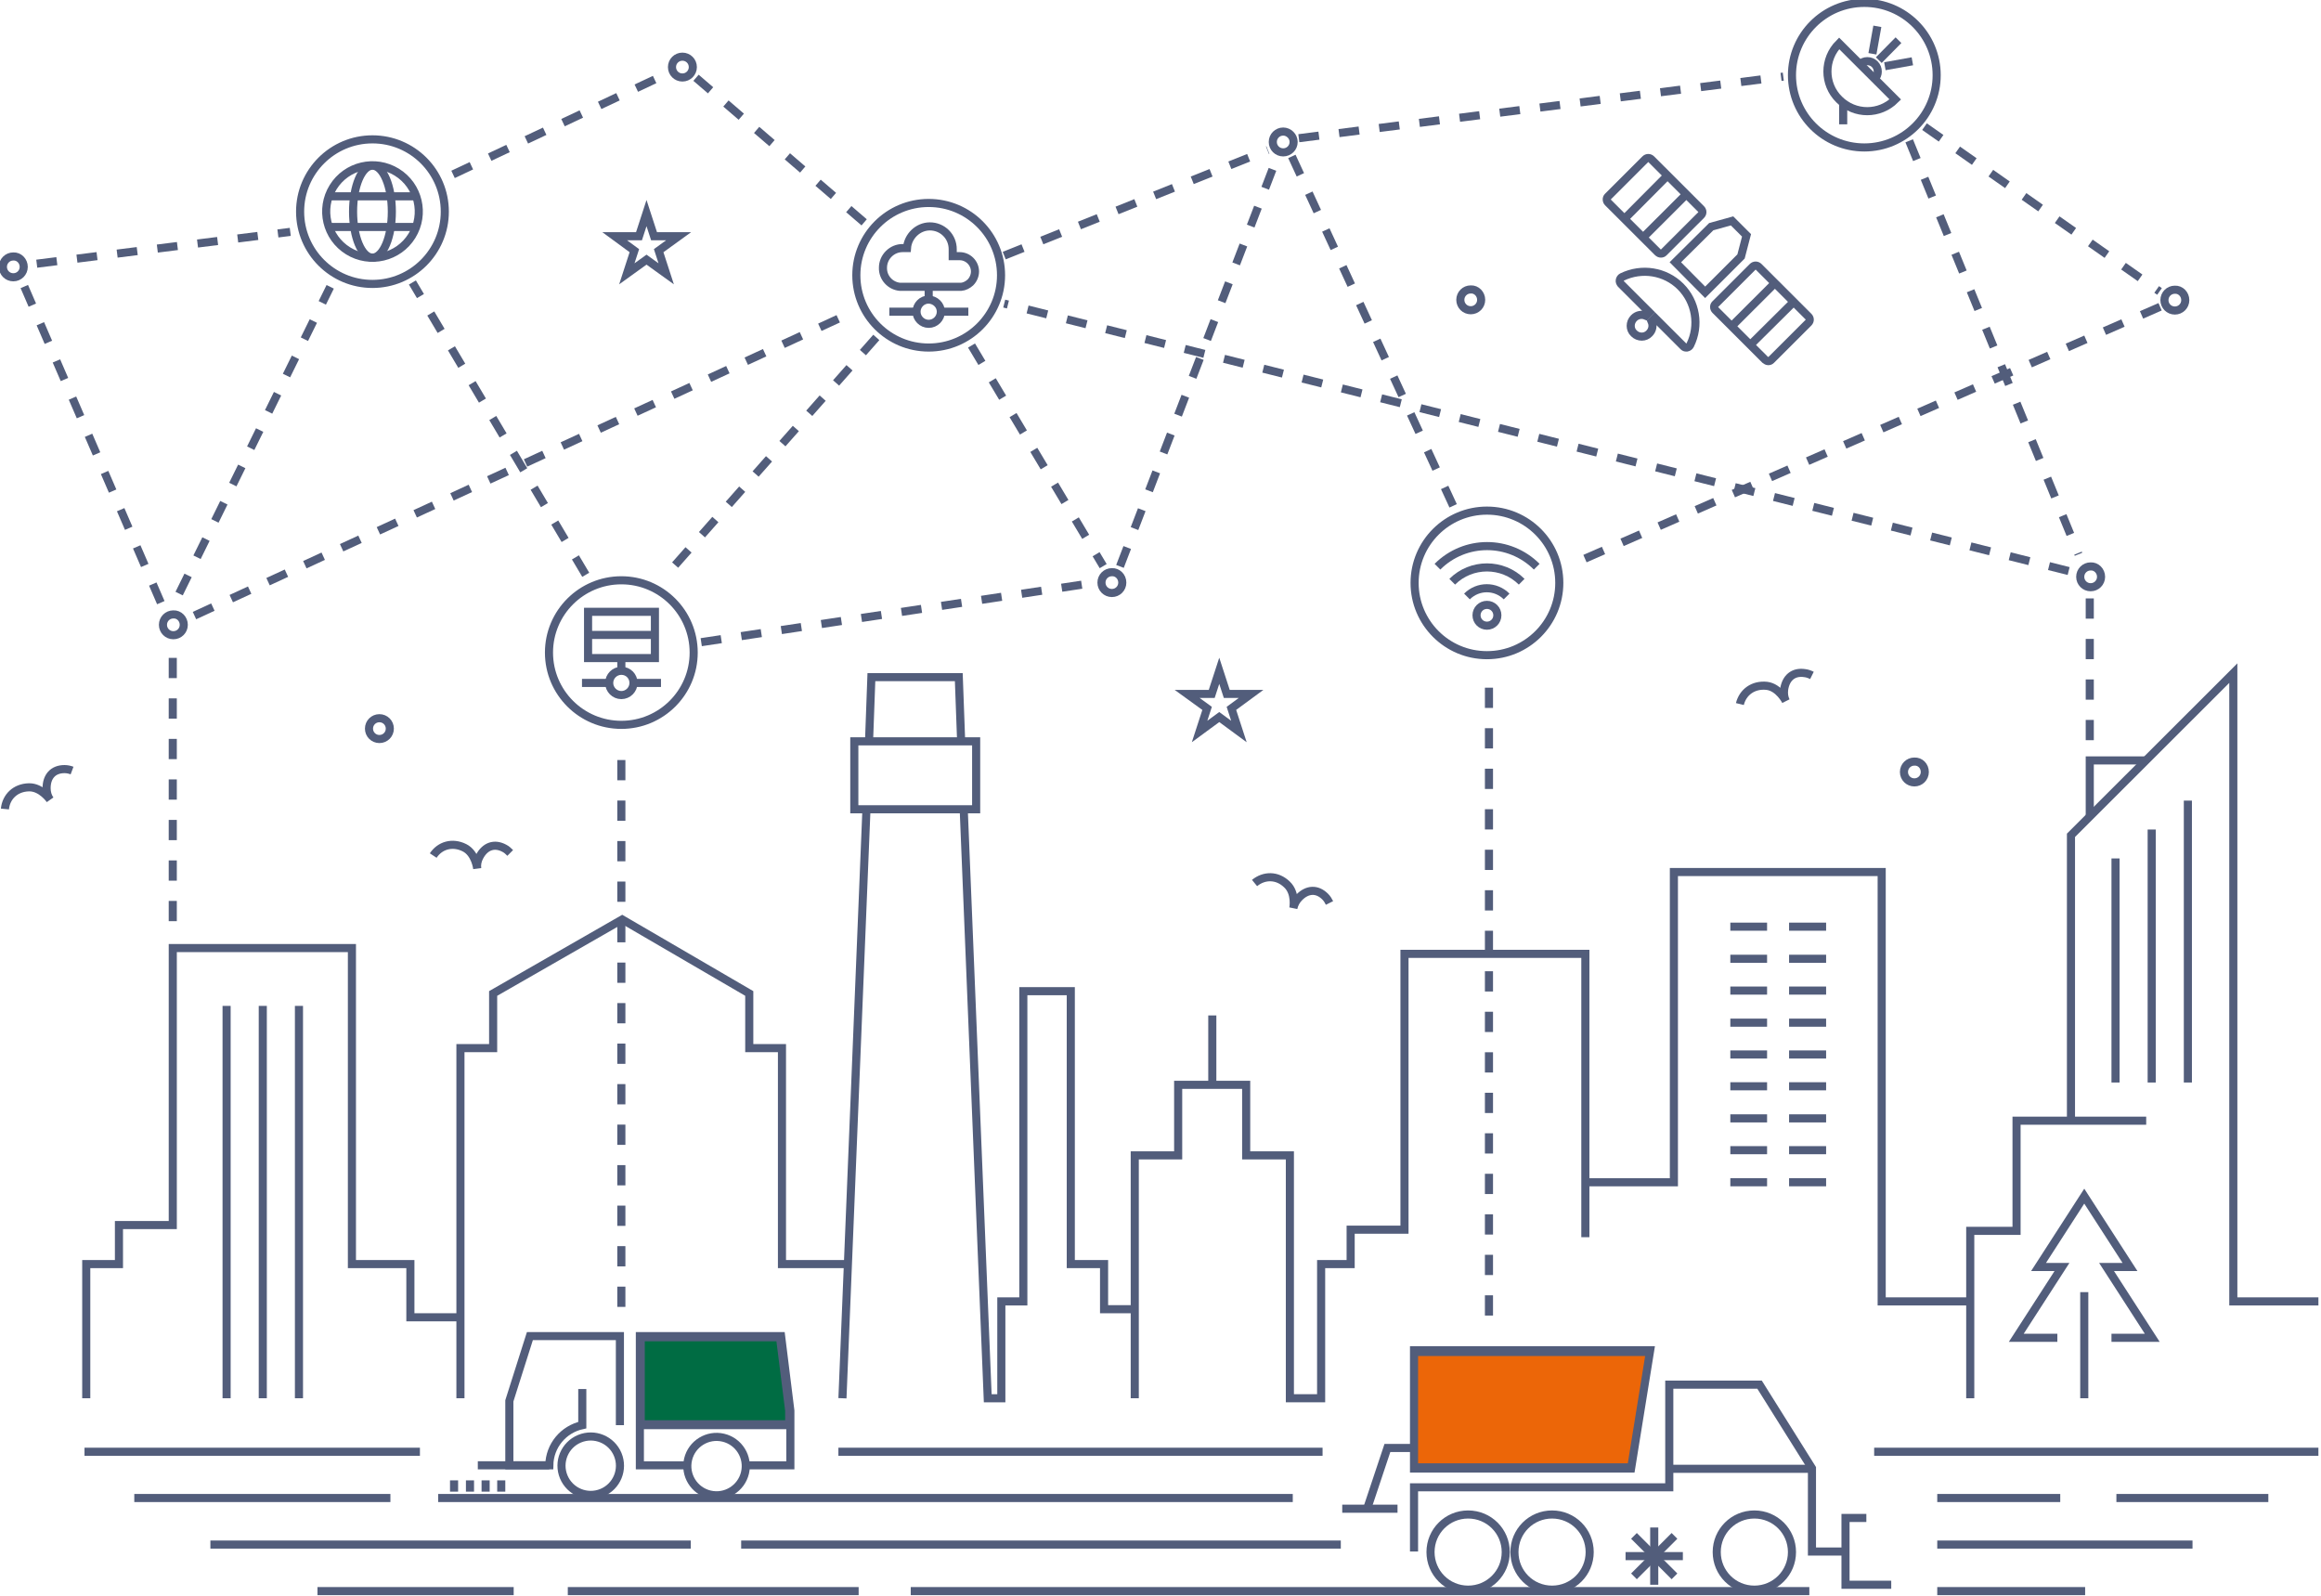<svg width="573" height="394" viewBox="0 0 573 394" fill="none" xmlns="http://www.w3.org/2000/svg">
<g clip-path="url(#clip0_2698_39940)">
<path d="M462.688 358.385H572.358" stroke="#525D7B" stroke-width="2" stroke-miterlimit="10"/>
<path d="M206.98 358.385H326.51" stroke="#525D7B" stroke-width="2" stroke-miterlimit="10"/>
<path d="M20.863 358.385H103.669" stroke="#525D7B" stroke-width="2" stroke-miterlimit="10"/>
<path d="M182.977 381.297H331.013" stroke="#525D7B" stroke-width="2" stroke-miterlimit="10"/>
<path d="M51.941 381.297H170.542" stroke="#525D7B" stroke-width="2" stroke-miterlimit="10"/>
<path d="M478.262 381.297H541.277" stroke="#525D7B" stroke-width="2" stroke-miterlimit="10"/>
<path d="M33.152 369.805H96.382" stroke="#525D7B" stroke-width="2" stroke-miterlimit="10"/>
<path d="M108.172 369.805H319.153" stroke="#525D7B" stroke-width="2" stroke-miterlimit="10"/>
<path d="M478.262 369.805H508.626" stroke="#525D7B" stroke-width="2" stroke-miterlimit="10"/>
<path d="M522.488 369.805H559.998" stroke="#525D7B" stroke-width="2" stroke-miterlimit="10"/>
<path d="M78.375 392.787H126.816" stroke="#525D7B" stroke-width="2" stroke-miterlimit="10"/>
<path d="M140.176 392.787H211.979" stroke="#525D7B" stroke-width="2" stroke-miterlimit="10"/>
<path d="M224.84 392.787H446.681" stroke="#525D7B" stroke-width="2" stroke-miterlimit="10"/>
<path d="M478.262 392.787H514.771" stroke="#525D7B" stroke-width="2" stroke-miterlimit="10"/>
<path d="M406.89 334.258L402.461 361.738H349.305V334.258H406.89Z" fill="#EC6608"/>
<path d="M406.89 334.258L402.461 361.738H349.305V334.258H406.89Z" stroke="#525D7B" stroke-miterlimit="10"/>
<path d="M349.09 383.009V367.163H412.106V341.824H434.396L447.329 362.452V383.009H455.616" stroke="#525D7B" stroke-width="2" stroke-miterlimit="10"/>
<path d="M423.82 383.152C423.82 388.291 427.964 392.431 433.108 392.431C438.252 392.431 442.396 388.291 442.396 383.152C442.396 378.013 438.252 373.873 433.108 373.873C427.964 373.873 423.82 378.013 423.82 383.152Z" stroke="#525D7B" stroke-width="2" stroke-miterlimit="10"/>
<path d="M373.879 383.152C373.879 388.291 378.023 392.431 383.167 392.431C388.311 392.431 392.455 388.291 392.455 383.152C392.455 378.013 388.311 373.873 383.167 373.873C378.023 373.873 373.879 378.013 373.879 383.152Z" stroke="#525D7B" stroke-width="2" stroke-miterlimit="10"/>
<path d="M353.16 383.152C353.16 388.291 357.304 392.431 362.448 392.431C367.592 392.431 371.736 388.291 371.736 383.152C371.736 378.013 367.592 373.873 362.448 373.873C357.304 373.873 353.16 378.013 353.16 383.152Z" stroke="#525D7B" stroke-width="2" stroke-miterlimit="10"/>
<path d="M447.325 362.594H412.102" stroke="#525D7B" stroke-width="2" stroke-miterlimit="10"/>
<path d="M349.09 362.523H402.675L407.39 333.33H349.09V362.523Z" stroke="#525D7B" stroke-width="2" stroke-miterlimit="10"/>
<path d="M408.391 377.084V391.217" stroke="#525D7B" stroke-width="2" stroke-miterlimit="10"/>
<path d="M401.312 384.148H415.459" stroke="#525D7B" stroke-width="2" stroke-miterlimit="10"/>
<path d="M403.387 379.152L413.389 389.145" stroke="#525D7B" stroke-width="2" stroke-miterlimit="10"/>
<path d="M403.387 389.145L413.389 379.152" stroke="#525D7B" stroke-width="2" stroke-miterlimit="10"/>
<path d="M460.757 374.729H455.613V391.217H466.902" stroke="#525D7B" stroke-width="2" stroke-miterlimit="10"/>
<path d="M348.874 357.455H342.516L337.586 372.23" stroke="#525D7B" stroke-width="2" stroke-miterlimit="10"/>
<path d="M345.013 372.445H331.367" stroke="#525D7B" stroke-width="2" stroke-miterlimit="10"/>
<path d="M158.684 351.102V330.617H192.121L194.335 348.247V351.102H158.684Z" fill="#006C43"/>
<path d="M158.684 351.102V330.617H192.121L194.335 348.247V351.102H158.684Z" stroke="#525D7B" stroke-miterlimit="10"/>
<path d="M153.039 351.818V329.834H130.819L125.746 345.822V361.739H135.606" stroke="#525D7B" stroke-width="2" stroke-miterlimit="10"/>
<path d="M148.601 368.489C152.283 366.965 154.032 362.748 152.506 359.069C150.981 355.391 146.76 353.644 143.078 355.168C139.395 356.691 137.647 360.909 139.172 364.587C140.698 368.266 144.919 370.012 148.601 368.489Z" stroke="#525D7B" stroke-width="2" stroke-miterlimit="10"/>
<path d="M183.92 363.584C184.836 359.709 182.434 355.826 178.556 354.911C174.677 353.996 170.79 356.395 169.874 360.27C168.959 364.145 171.361 368.028 175.239 368.943C179.117 369.858 183.004 367.458 183.92 363.584Z" stroke="#525D7B" stroke-width="2" stroke-miterlimit="10"/>
<path d="M157.969 351.814H195.121" stroke="#525D7B" stroke-width="2" stroke-miterlimit="10"/>
<path d="M169.686 361.739H157.969V329.834H192.835L195.121 348.249V361.739H184.047" stroke="#525D7B" stroke-width="2" stroke-miterlimit="10"/>
<path d="M143.753 342.893V351.815C139.109 352.814 135.68 356.882 135.608 361.736H117.961" stroke="#525D7B" stroke-width="2" stroke-miterlimit="10"/>
<path d="M116.027 365.449V368.233" stroke="#525D7B" stroke-width="2" stroke-miterlimit="10"/>
<path d="M112.098 365.449V368.233" stroke="#525D7B" stroke-width="2" stroke-miterlimit="10"/>
<path d="M119.887 365.449V368.233" stroke="#525D7B" stroke-width="2" stroke-miterlimit="10"/>
<path d="M123.746 365.449V368.233" stroke="#525D7B" stroke-width="2" stroke-miterlimit="10"/>
<path d="M21.293 345.177V312.058H29.366V302.422H42.655V234.043H86.881V312.058H101.313V325.191H114.173" stroke="#525D7B" stroke-width="2" stroke-miterlimit="10"/>
<path d="M113.672 345.179V258.741H121.745V245.251L153.61 226.979L184.975 245.251V258.741H193.049V312.06H209.339" stroke="#525D7B" stroke-width="2" stroke-miterlimit="10"/>
<path d="M55.941 248.318V345.177" stroke="#525D7B" stroke-width="2" stroke-miterlimit="10"/>
<path d="M64.875 248.318V345.177" stroke="#525D7B" stroke-width="2" stroke-miterlimit="10"/>
<path d="M73.805 248.318V345.177" stroke="#525D7B" stroke-width="2" stroke-miterlimit="10"/>
<path d="M240.989 183.008H210.91V199.781H240.989V183.008Z" stroke="#525D7B" stroke-width="2" stroke-miterlimit="10"/>
<path d="M237.918 199.713L243.848 345.179H247.206V321.268H252.636V244.68H264.353V312.06H272.569V323.195H280.143" stroke="#525D7B" stroke-width="2" stroke-miterlimit="10"/>
<path d="M214.555 182.724L215.126 167.164H236.703L237.275 182.724" stroke="#525D7B" stroke-width="2" stroke-miterlimit="10"/>
<path d="M207.98 345.178L213.911 199.641" stroke="#525D7B" stroke-width="2" stroke-miterlimit="10"/>
<path d="M299.289 250.674V267.804" stroke="#525D7B" stroke-width="2" stroke-miterlimit="10"/>
<path d="M391.387 305.42V291.502V235.471H346.733V303.564H333.444V312.058H326.156V345.177H318.44V285.22H307.651V267.804H290.861V285.22H280.145V345.177" stroke="#525D7B" stroke-width="2" stroke-miterlimit="10"/>
<path d="M487.049 321.268H464.544V215.273H413.245V291.861H391.383" stroke="#525D7B" stroke-width="2" stroke-miterlimit="10"/>
<path d="M486.406 345.18V303.853H497.838V276.658H529.846" stroke="#525D7B" stroke-width="2" stroke-miterlimit="10"/>
<path d="M572.36 321.268H551.355V166.166L516.989 200.498L511.273 206.208V276.657" stroke="#525D7B" stroke-width="2" stroke-miterlimit="10"/>
<path d="M529.846 187.721H515.914V201.711" stroke="#525D7B" stroke-width="2" stroke-miterlimit="10"/>
<path d="M427.176 228.762H436.25" stroke="#525D7B" stroke-width="2" stroke-miterlimit="10"/>
<path d="M427.176 236.688H436.25" stroke="#525D7B" stroke-width="2" stroke-miterlimit="10"/>
<path d="M427.176 244.539H436.25" stroke="#525D7B" stroke-width="2" stroke-miterlimit="10"/>
<path d="M427.176 252.459H436.25" stroke="#525D7B" stroke-width="2" stroke-miterlimit="10"/>
<path d="M427.176 260.311H436.25" stroke="#525D7B" stroke-width="2" stroke-miterlimit="10"/>
<path d="M427.176 268.162H436.25" stroke="#525D7B" stroke-width="2" stroke-miterlimit="10"/>
<path d="M427.176 276.086H436.25" stroke="#525D7B" stroke-width="2" stroke-miterlimit="10"/>
<path d="M427.176 283.938H436.25" stroke="#525D7B" stroke-width="2" stroke-miterlimit="10"/>
<path d="M427.176 291.857H436.25" stroke="#525D7B" stroke-width="2" stroke-miterlimit="10"/>
<path d="M441.68 228.762H450.825" stroke="#525D7B" stroke-width="2" stroke-miterlimit="10"/>
<path d="M441.68 236.688H450.825" stroke="#525D7B" stroke-width="2" stroke-miterlimit="10"/>
<path d="M441.68 244.539H450.825" stroke="#525D7B" stroke-width="2" stroke-miterlimit="10"/>
<path d="M441.68 252.459H450.825" stroke="#525D7B" stroke-width="2" stroke-miterlimit="10"/>
<path d="M441.68 260.311H450.825" stroke="#525D7B" stroke-width="2" stroke-miterlimit="10"/>
<path d="M441.68 268.162H450.825" stroke="#525D7B" stroke-width="2" stroke-miterlimit="10"/>
<path d="M441.68 276.086H450.825" stroke="#525D7B" stroke-width="2" stroke-miterlimit="10"/>
<path d="M441.68 283.938H450.825" stroke="#525D7B" stroke-width="2" stroke-miterlimit="10"/>
<path d="M441.68 291.857H450.825" stroke="#525D7B" stroke-width="2" stroke-miterlimit="10"/>
<path d="M522.273 211.916V267.233" stroke="#525D7B" stroke-width="2" stroke-miterlimit="10"/>
<path d="M531.203 204.779V267.234" stroke="#525D7B" stroke-width="2" stroke-miterlimit="10"/>
<path d="M540.133 197.641V267.233" stroke="#525D7B" stroke-width="2" stroke-miterlimit="10"/>
<path d="M521.272 330.26H531.345L520.057 312.772H525.844L514.556 295.285L503.267 312.772H509.054L497.766 330.26H507.911" stroke="#525D7B" stroke-width="2" stroke-miterlimit="10"/>
<path d="M514.555 318.982V345.178" stroke="#525D7B" stroke-width="2" stroke-miterlimit="10"/>
<path d="M475.188 190.575C475.188 192.002 474.044 193.144 472.615 193.144C471.186 193.144 470.043 192.002 470.043 190.575C470.043 189.147 471.186 188.005 472.615 188.005C474.044 187.934 475.188 189.076 475.188 190.575Z" stroke="#525D7B" stroke-width="2" stroke-miterlimit="10"/>
<path d="M17.79 190.22C17.219 190.006 16.576 189.863 15.933 189.863C13.075 189.863 11.503 191.719 11.503 194.574C11.503 195.645 11.789 196.644 12.361 197.429C12.361 197.429 10.217 194.289 7.145 194.36C3.787 194.431 1.501 196.715 1.215 199.713" stroke="#525D7B" stroke-width="2" stroke-miterlimit="10"/>
<path d="M328.223 222.911C327.938 222.34 327.652 221.84 327.152 221.341C325.151 219.342 322.722 219.485 320.721 221.555C320.007 222.269 319.507 223.196 319.293 224.196C319.293 224.196 320.007 220.484 317.721 218.343C315.292 215.987 312.076 216.059 309.719 217.986" stroke="#525D7B" stroke-width="2" stroke-miterlimit="10"/>
<path d="M319.367 35.046C319.367 36.474 318.224 37.616 316.795 37.616C315.366 37.616 314.223 36.474 314.223 35.046C314.223 33.619 315.366 32.477 316.795 32.477C318.152 32.477 319.367 33.619 319.367 35.046Z" stroke="#525D7B" stroke-width="2" stroke-miterlimit="10"/>
<path d="M159.609 52.603L161.467 58.314H167.54L162.61 61.883L164.467 67.593L159.609 64.095L154.751 67.593L156.608 61.883L151.75 58.314H157.752L159.609 52.603Z" stroke="#525D7B" stroke-width="2" stroke-miterlimit="10"/>
<path d="M144.609 141.896L101.812 69.734" stroke="#525D7B" stroke-width="2" stroke-miterlimit="10" stroke-dasharray="5 5"/>
<path d="M510.698 140.969L247.918 74.945" stroke="#525D7B" stroke-width="2" stroke-miterlimit="10" stroke-dasharray="5 5"/>
<path d="M216.342 83.297L164.043 142.468" stroke="#525D7B" stroke-width="2" stroke-miterlimit="10" stroke-dasharray="5 5"/>
<path d="M173.117 158.529L269.998 143.896" stroke="#525D7B" stroke-width="2" stroke-miterlimit="10" stroke-dasharray="5 5"/>
<path d="M239.844 85.295L272.352 139.755" stroke="#525D7B" stroke-width="2" stroke-miterlimit="10" stroke-dasharray="5 5"/>
<path d="M44.223 146.535L81.517 70.805" stroke="#525D7B" stroke-width="2" stroke-miterlimit="10" stroke-dasharray="5 5"/>
<path d="M48.012 151.963L211.052 76.803" stroke="#525D7B" stroke-width="2" stroke-miterlimit="10" stroke-dasharray="5 5"/>
<path d="M318.934 38.615L359.158 125.767" stroke="#525D7B" stroke-width="2" stroke-miterlimit="10" stroke-dasharray="5 5"/>
<path d="M471.332 34.76L513.128 136.828" stroke="#525D7B" stroke-width="2" stroke-miterlimit="10" stroke-dasharray="5 5"/>
<path d="M533.276 75.732L386.883 139.829" stroke="#525D7B" stroke-width="2" stroke-miterlimit="10" stroke-dasharray="5 5"/>
<path d="M475.117 31.264L533.132 71.949" stroke="#525D7B" stroke-width="2" stroke-miterlimit="10" stroke-dasharray="5 5"/>
<path d="M247.918 63.096L313.006 37.043" stroke="#525D7B" stroke-width="2" stroke-miterlimit="10" stroke-dasharray="5 5"/>
<path d="M213.338 54.888L171.828 19.199" stroke="#525D7B" stroke-width="2" stroke-miterlimit="10" stroke-dasharray="5 5"/>
<path d="M320.652 34.117L440.254 18.914" stroke="#525D7B" stroke-width="2" stroke-miterlimit="10" stroke-dasharray="5 5"/>
<path d="M276.496 139.827L315.149 39.185" stroke="#525D7B" stroke-width="2" stroke-miterlimit="10" stroke-dasharray="5 5"/>
<path d="M153.395 322.624V184.51" stroke="#525D7B" stroke-width="2" stroke-miterlimit="10" stroke-dasharray="5 5"/>
<path d="M367.59 324.765V166.309" stroke="#525D7B" stroke-width="2" stroke-miterlimit="10" stroke-dasharray="5 5"/>
<path d="M153.393 178.94C163.257 178.94 171.254 170.951 171.254 161.096C171.254 151.241 163.257 143.252 153.393 143.252C143.528 143.252 135.531 151.241 135.531 161.096C135.531 170.951 143.528 178.94 153.393 178.94Z" stroke="#525D7B" stroke-width="2" stroke-miterlimit="10"/>
<path d="M161.684 151.035H145.18V162.455H161.684V151.035Z" stroke="#525D7B" stroke-width="2" stroke-miterlimit="10"/>
<path d="M145.18 156.744H161.684" stroke="#525D7B" stroke-width="2" stroke-miterlimit="10"/>
<path d="M156.396 168.592C156.396 170.233 155.039 171.589 153.395 171.589C151.752 171.589 150.395 170.233 150.395 168.592C150.395 166.95 151.752 165.594 153.395 165.594C155.11 165.594 156.396 166.95 156.396 168.592Z" stroke="#525D7B" stroke-width="2" stroke-miterlimit="10"/>
<path d="M156.395 168.592H163.182" stroke="#525D7B" stroke-width="2" stroke-miterlimit="10"/>
<path d="M143.68 168.592H150.396" stroke="#525D7B" stroke-width="2" stroke-miterlimit="10"/>
<path d="M153.395 162.523V165.664" stroke="#525D7B" stroke-width="2" stroke-miterlimit="10"/>
<path d="M367.092 161.741C376.957 161.741 384.954 153.752 384.954 143.897C384.954 134.041 376.957 126.053 367.092 126.053C357.227 126.053 349.23 134.041 349.23 143.897C349.23 153.752 357.227 161.741 367.092 161.741Z" stroke="#525D7B" stroke-width="2" stroke-miterlimit="10"/>
<path d="M518.703 142.397C518.703 143.824 517.56 144.967 516.131 144.967C514.702 144.967 513.559 143.824 513.559 142.397C513.559 140.969 514.702 139.827 516.131 139.827C517.488 139.756 518.703 140.898 518.703 142.397Z" stroke="#525D7B" stroke-width="2" stroke-miterlimit="10"/>
<path d="M539.493 74.088C539.493 75.516 538.349 76.658 536.92 76.658C535.491 76.658 534.348 75.516 534.348 74.088C534.348 72.661 535.491 71.519 536.92 71.519C538.349 71.447 539.493 72.661 539.493 74.088Z" stroke="#525D7B" stroke-width="2" stroke-miterlimit="10"/>
<path d="M229.272 85.794C239.137 85.794 247.133 77.805 247.133 67.95C247.133 58.095 239.137 50.105 229.272 50.105C219.407 50.105 211.41 58.095 211.41 67.95C211.41 77.805 219.407 85.794 229.272 85.794Z" stroke="#525D7B" stroke-width="2" stroke-miterlimit="10"/>
<path d="M460.256 36.401C470.121 36.401 478.118 28.412 478.118 18.557C478.118 8.702 470.121 0.713 460.256 0.713C450.392 0.713 442.395 8.702 442.395 18.557C442.395 28.412 450.392 36.401 460.256 36.401Z" stroke="#525D7B" stroke-width="2" stroke-miterlimit="10"/>
<path d="M91.951 70.091C101.816 70.091 109.813 62.102 109.813 52.246C109.813 42.392 101.816 34.402 91.951 34.402C82.087 34.402 74.09 42.392 74.09 52.246C74.09 62.102 82.087 70.091 91.951 70.091Z" stroke="#525D7B" stroke-width="2" stroke-miterlimit="10"/>
<path d="M277.07 143.823C277.07 145.25 275.927 146.392 274.498 146.392C273.069 146.392 271.926 145.25 271.926 143.823C271.926 142.395 273.069 141.253 274.498 141.253C275.855 141.182 277.07 142.324 277.07 143.823Z" stroke="#525D7B" stroke-width="2" stroke-miterlimit="10"/>
<path d="M171.043 16.56C171.043 17.987 169.899 19.129 168.471 19.129C167.042 19.129 165.898 17.987 165.898 16.56C165.898 15.132 167.042 13.99 168.471 13.99C169.899 13.99 171.043 15.132 171.043 16.56Z" stroke="#525D7B" stroke-width="2" stroke-miterlimit="10"/>
<path d="M45.371 154.244C45.371 155.672 44.228 156.814 42.799 156.814C41.37 156.814 40.227 155.672 40.227 154.244C40.227 152.817 41.37 151.675 42.799 151.675C44.228 151.603 45.371 152.817 45.371 154.244Z" stroke="#525D7B" stroke-width="2" stroke-miterlimit="10"/>
<path d="M161.613 19.629L110.957 43.469" stroke="#525D7B" stroke-width="2" stroke-miterlimit="10" stroke-dasharray="5 5"/>
<path d="M358.52 143.609C363.235 138.898 370.951 138.898 375.667 143.609" stroke="#525D7B" stroke-width="2" stroke-miterlimit="10"/>
<path d="M362.16 147.249C364.875 144.537 369.234 144.537 371.949 147.249" stroke="#525D7B" stroke-width="2" stroke-miterlimit="10"/>
<path d="M354.875 139.898C361.662 133.117 372.594 133.117 379.381 139.898" stroke="#525D7B" stroke-width="2" stroke-miterlimit="10"/>
<path d="M369.664 151.89C369.664 153.317 368.521 154.459 367.092 154.459C365.663 154.459 364.52 153.317 364.52 151.89C364.52 150.462 365.663 149.32 367.092 149.32C368.521 149.32 369.664 150.462 369.664 151.89Z" stroke="#525D7B" stroke-width="2" stroke-miterlimit="10"/>
<path d="M463.828 14.845L468.687 9.92" stroke="#525D7B" stroke-width="2" stroke-miterlimit="10"/>
<path d="M462.258 13.277L463.472 6.496" stroke="#525D7B" stroke-width="2" stroke-miterlimit="10"/>
<path d="M465.332 16.344L472.119 15.131" stroke="#525D7B" stroke-width="2" stroke-miterlimit="10"/>
<path d="M454.042 24.554C457.9 28.409 464.044 28.409 467.903 24.554L454.042 10.707C450.184 14.561 450.184 20.771 454.042 24.554Z" stroke="#525D7B" stroke-width="2" stroke-miterlimit="10"/>
<path d="M462.827 19.485C463.828 18.486 463.828 16.844 462.827 15.845C461.827 14.846 460.184 14.846 459.184 15.845" stroke="#525D7B" stroke-width="2" stroke-miterlimit="10"/>
<path d="M455.039 25.338V30.691" stroke="#525D7B" stroke-width="2" stroke-miterlimit="10"/>
<path d="M429.821 63.311L420.961 72.161L413.602 64.738L422.461 55.959L427.605 54.531L431.177 58.1L429.821 63.311Z" stroke="#525D7B" stroke-width="2" stroke-miterlimit="10"/>
<path d="M400.457 68.38C400.172 68.522 399.957 68.808 399.886 69.165C399.814 69.522 399.957 69.807 400.172 70.093L407.173 77.087L406.316 77.944C405.316 77.516 404.173 77.73 403.387 78.515C402.315 79.585 402.315 81.299 403.387 82.298C404.458 83.368 406.173 83.368 407.173 82.298C407.959 81.513 408.174 80.371 407.745 79.371L408.602 78.515L415.604 85.51C415.818 85.724 416.033 85.795 416.318 85.795C416.39 85.795 416.461 85.795 416.461 85.795C416.819 85.724 417.104 85.51 417.247 85.224C419.676 80.371 418.676 74.518 414.89 70.735C411.103 66.952 405.316 66.024 400.457 68.38Z" stroke="#525D7B" stroke-width="2" stroke-miterlimit="10"/>
<path d="M410.028 62.596C410.314 62.596 410.529 62.525 410.743 62.31L419.96 53.103C420.388 52.675 420.388 52.032 419.96 51.604L407.671 39.327C407.242 38.899 406.599 38.899 406.17 39.327L396.954 48.535C396.739 48.749 396.668 48.963 396.668 49.248C396.668 49.534 396.811 49.819 396.954 49.962L409.243 62.239C409.528 62.525 409.814 62.596 410.028 62.596Z" stroke="#525D7B" stroke-width="2" stroke-miterlimit="10"/>
<path d="M416.317 47.965L405.672 58.6" stroke="#525D7B" stroke-width="2" stroke-miterlimit="10"/>
<path d="M411.672 43.324L401.098 53.959" stroke="#525D7B" stroke-width="2" stroke-miterlimit="10"/>
<path d="M436.536 89.151C436.822 89.151 437.036 89.079 437.251 88.865L446.467 79.658C446.896 79.23 446.896 78.587 446.467 78.159L434.178 65.882C433.75 65.454 433.107 65.454 432.678 65.882L423.462 75.09C423.247 75.304 423.176 75.518 423.176 75.803C423.176 76.089 423.319 76.374 423.462 76.517L435.75 88.794C436.036 89.008 436.25 89.151 436.536 89.151Z" stroke="#525D7B" stroke-width="2" stroke-miterlimit="10"/>
<path d="M442.825 74.516L432.18 85.079" stroke="#525D7B" stroke-width="2" stroke-miterlimit="10"/>
<path d="M438.181 69.877L427.535 80.512" stroke="#525D7B" stroke-width="2" stroke-miterlimit="10"/>
<path d="M365.664 74.02C365.664 75.447 364.521 76.589 363.092 76.589C361.663 76.589 360.52 75.447 360.52 74.02C360.52 72.592 361.663 71.45 363.092 71.45C364.521 71.379 365.664 72.592 365.664 74.02Z" stroke="#525D7B" stroke-width="2" stroke-miterlimit="10"/>
<path d="M447.325 166.738C446.754 166.453 446.182 166.239 445.539 166.167C442.681 165.739 440.895 167.381 440.466 170.164C440.324 171.235 440.466 172.234 440.895 173.091C440.895 173.091 439.18 169.665 436.18 169.308C432.822 168.951 430.25 170.878 429.535 173.804" stroke="#525D7B" stroke-width="2" stroke-miterlimit="10"/>
<path d="M125.958 210.561C125.529 210.133 125.101 209.705 124.529 209.419C122.028 208.063 119.742 208.92 118.385 211.489C117.884 212.417 117.67 213.416 117.813 214.416C117.813 214.416 117.384 210.633 114.669 209.277C111.669 207.778 108.596 208.706 106.953 211.204" stroke="#525D7B" stroke-width="2" stroke-miterlimit="10"/>
<path d="M96.238 179.868C96.238 181.296 95.095 182.438 93.666 182.438C92.237 182.438 91.094 181.296 91.094 179.868C91.094 178.441 92.237 177.299 93.666 177.299C95.095 177.299 96.238 178.441 96.238 179.868Z" stroke="#525D7B" stroke-width="2" stroke-miterlimit="10"/>
<path d="M301.005 165.594L302.862 171.304H308.864L304.006 174.873L305.863 180.583L301.005 177.014L296.146 180.583L298.004 174.873L293.074 171.304H299.147L301.005 165.594Z" stroke="#525D7B" stroke-width="2" stroke-miterlimit="10"/>
<path d="M101.685 58.223C105.004 52.857 103.341 45.82 97.97 42.504C92.6 39.188 85.555 40.85 82.236 46.215C78.917 51.581 80.58 58.619 85.951 61.934C91.322 65.25 98.367 63.588 101.685 58.223Z" stroke="#525D7B" stroke-width="2" stroke-miterlimit="10"/>
<path d="M96.738 52.249C96.738 58.53 94.594 63.598 91.951 63.598C89.308 63.598 87.164 58.53 87.164 52.249C87.164 45.968 89.308 40.9 91.951 40.9C94.594 40.9 96.738 45.968 96.738 52.249Z" stroke="#525D7B" stroke-width="2" stroke-miterlimit="10"/>
<path d="M81.234 48.463H102.668" stroke="#525D7B" stroke-width="2" stroke-miterlimit="10"/>
<path d="M81.234 56.031H102.668" stroke="#525D7B" stroke-width="2" stroke-miterlimit="10"/>
<path d="M232.271 76.945C232.271 78.587 230.914 79.943 229.27 79.943C227.627 79.943 226.27 78.587 226.27 76.945C226.27 75.303 227.627 73.947 229.27 73.947C230.914 74.019 232.271 75.303 232.271 76.945Z" stroke="#525D7B" stroke-width="2" stroke-miterlimit="10"/>
<path d="M232.273 76.945H239.061" stroke="#525D7B" stroke-width="2" stroke-miterlimit="10"/>
<path d="M219.555 76.945H226.271" stroke="#525D7B" stroke-width="2" stroke-miterlimit="10"/>
<path d="M229.27 70.877V74.018" stroke="#525D7B" stroke-width="2" stroke-miterlimit="10"/>
<path d="M222.198 70.806H237.273C238.13 70.735 238.916 70.307 239.559 69.736C240.274 69.022 240.702 68.023 240.702 67.023C240.702 64.954 238.988 63.24 236.916 63.24H235.201V61.527C235.201 60.029 234.629 58.601 233.558 57.53C232.486 56.46 231.057 55.889 229.557 55.889C226.627 55.889 224.127 58.316 223.913 61.242H222.841C221.555 61.242 220.34 61.742 219.411 62.669C218.483 63.597 217.982 64.811 217.982 66.096C217.911 68.522 219.769 70.592 222.198 70.806Z" stroke="#525D7B" stroke-width="2" stroke-miterlimit="10"/>
<path d="M515.914 182.726V147.252" stroke="#525D7B" stroke-width="2" stroke-miterlimit="10" stroke-dasharray="5 5"/>
<path d="M42.652 227.405V161.596" stroke="#525D7B" stroke-width="2" stroke-miterlimit="10" stroke-dasharray="5 5"/>
<path d="M6 70.736L39.723 148.823" stroke="#525D7B" stroke-width="2" stroke-miterlimit="10" stroke-dasharray="5 5"/>
<path d="M5.859 65.881C5.859 67.309 4.716 68.451 3.287 68.451C1.858 68.451 0.715 67.309 0.715 65.881C0.715 64.454 1.858 63.312 3.287 63.312C4.716 63.24 5.859 64.454 5.859 65.881Z" stroke="#525D7B" stroke-width="2" stroke-miterlimit="10"/>
<path d="M9.074 65.096L71.661 57.244" stroke="#525D7B" stroke-width="2" stroke-miterlimit="10" stroke-dasharray="5 5"/>
</g>
<defs>
<clipPath id="clip0_2698_39940">
<rect width="573" height="394" fill="white"/>
</clipPath>
</defs>
</svg>
